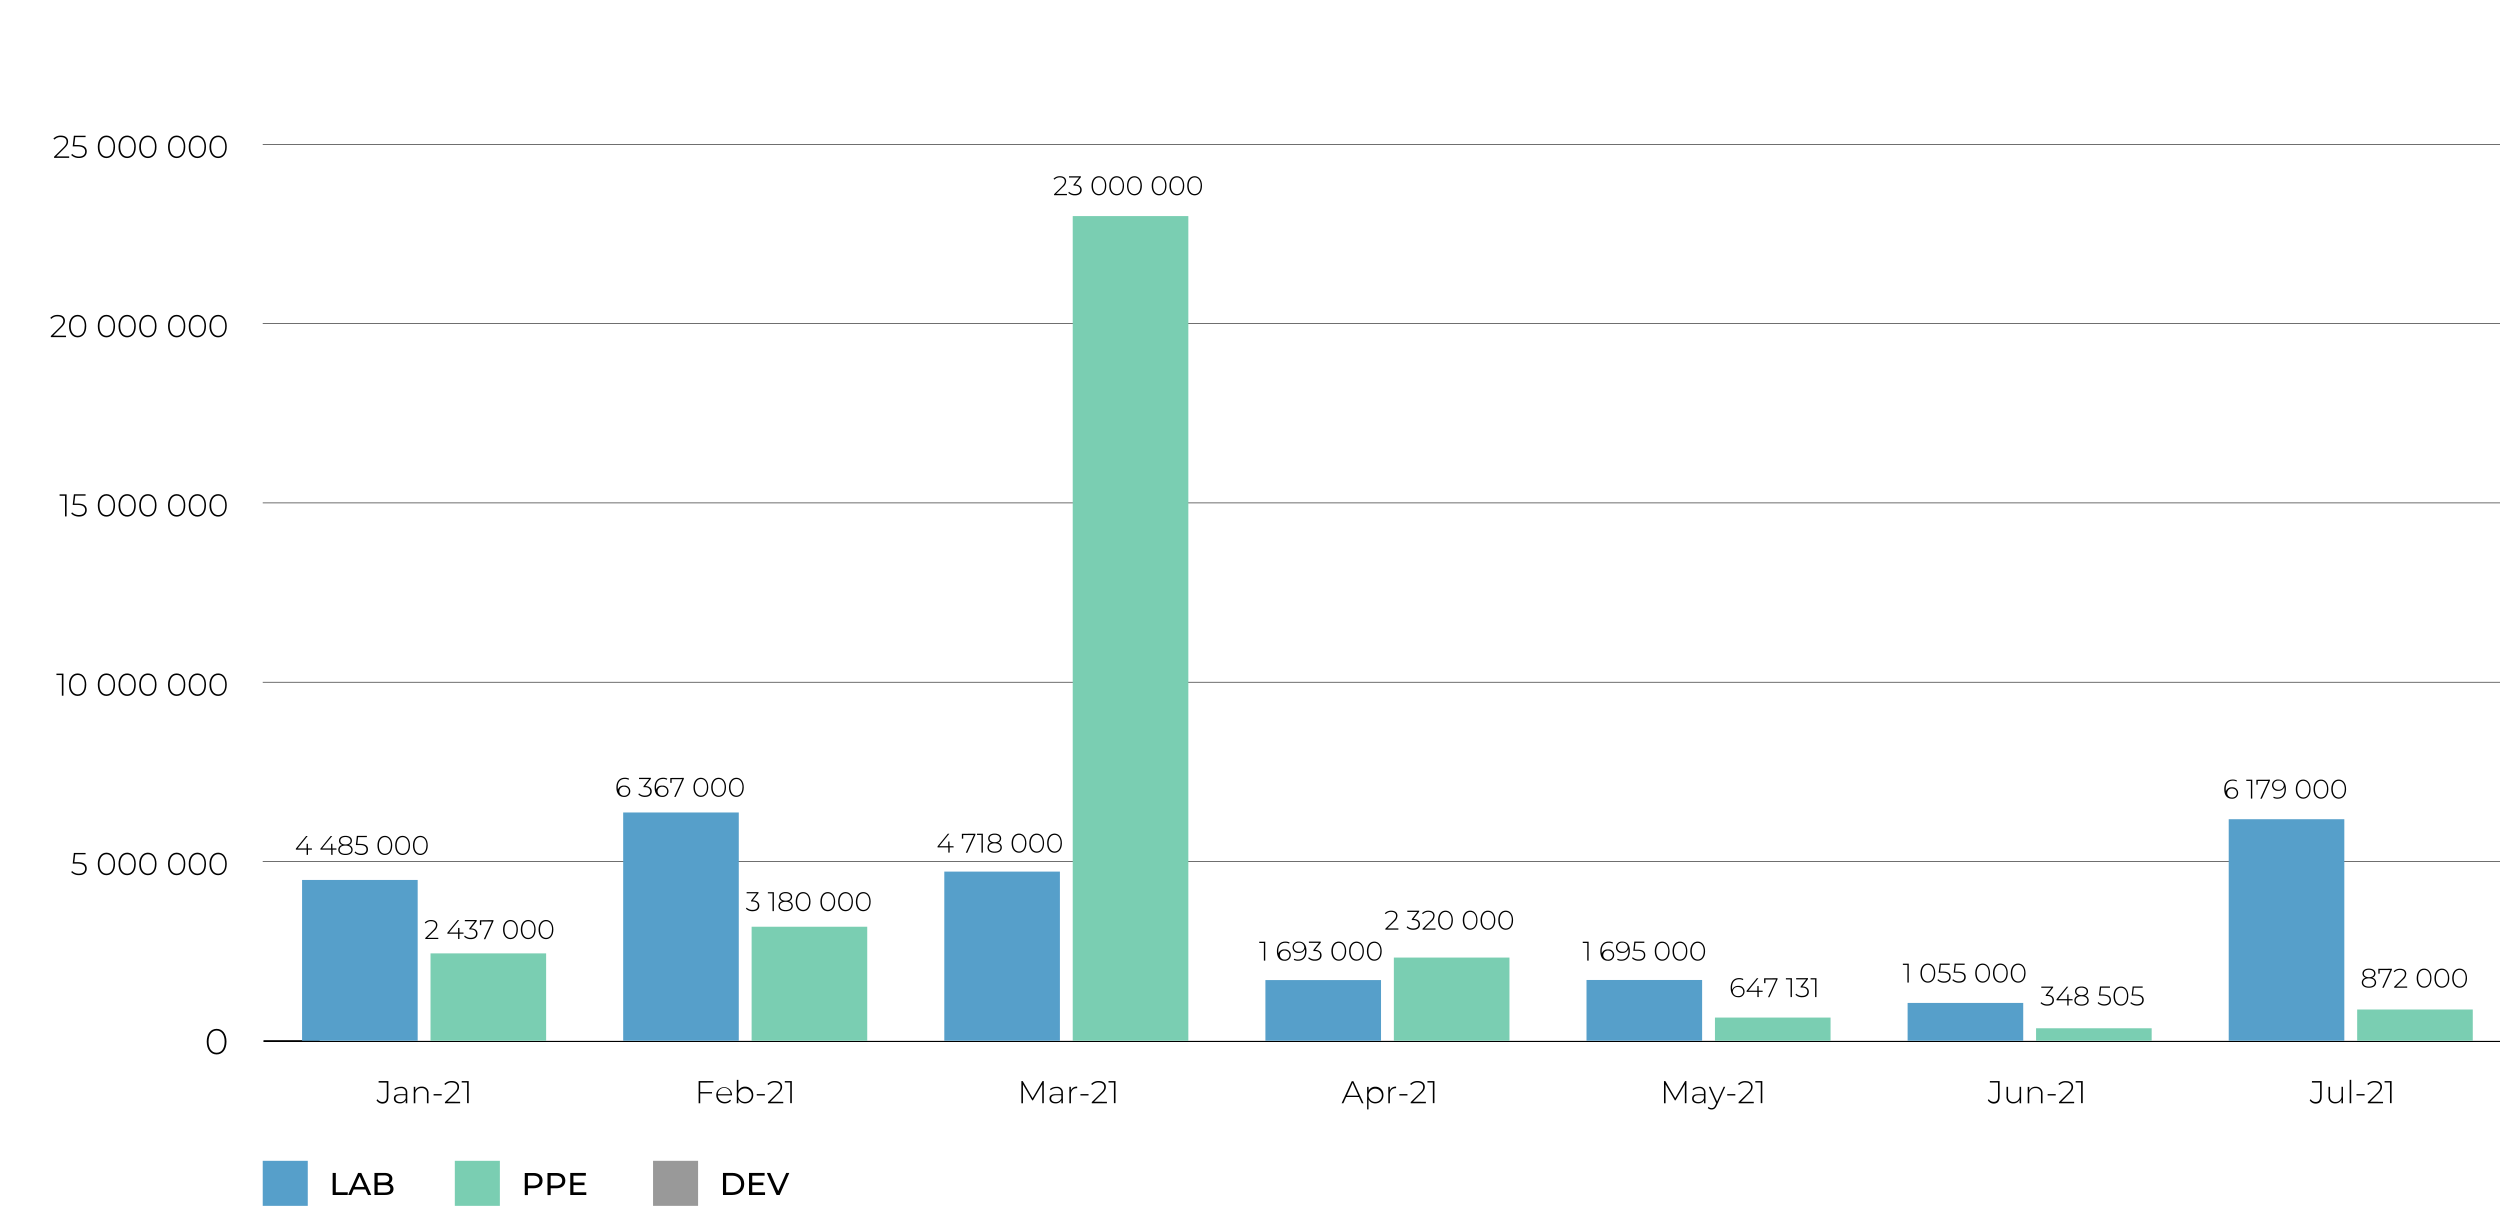 <svg id="Content_Outlines" data-name="Content Outlines" xmlns="http://www.w3.org/2000/svg" viewBox="0 0 1110 546.01"><defs><style>.cls-1{fill:#7aceb2;}.cls-2{fill:#569fca;}.cls-3{fill:#999;}</style></defs><path d="M167.17,488.51l.44-.47a2.57,2.57,0,0,0,2.17,1.23c1.3,0,1.94-.74,1.94-2.31v-6.28h-3.61V480h4.33V487c0,2-.91,3-2.66,3A3.07,3.07,0,0,1,167.17,488.51Z"/><path d="M180.83,485.21v4.63h-.68v-1.3a2.8,2.8,0,0,1-2.63,1.36c-1.64,0-2.63-.84-2.63-2.09s.7-2,2.73-2h2.51v-.59a1.91,1.91,0,0,0-2.17-2.09,3.82,3.82,0,0,0-2.53.93l-.35-.51a4.5,4.5,0,0,1,2.93-1A2.49,2.49,0,0,1,180.83,485.21Zm-.7,2.48v-1.38h-2.5c-1.51,0-2,.63-2,1.47s.74,1.54,2,1.54A2.51,2.51,0,0,0,180.13,487.69Z"/><path d="M190.25,485.57v4.27h-.7v-4.21a2.21,2.21,0,0,0-2.37-2.52,2.6,2.6,0,0,0-2.77,2.84v3.89h-.7v-7.31h.67v1.58a3,3,0,0,1,2.9-1.64A2.78,2.78,0,0,1,190.25,485.57Z"/><path d="M192.51,485.77h3.6v.63h-3.6Z"/><path d="M204.29,489.2v.64h-6.74v-.5l4.15-4.12c1.16-1.16,1.39-1.85,1.39-2.59,0-1.23-.86-2-2.48-2a3.48,3.48,0,0,0-2.82,1.13l-.5-.45a4.32,4.32,0,0,1,3.37-1.34c1.92,0,3.15,1,3.15,2.59,0,.94-.3,1.76-1.59,3l-3.62,3.6Z"/><path d="M208.1,480v9.8h-.72v-9.16H205V480Z"/><path d="M310.9,480.68v4.19h5.23v.64H310.9v4.33h-.71V480h6.55v.64Z"/><path d="M325,486.35h-6.29a3.13,3.13,0,0,0,5.44,1.9l.41.46a3.53,3.53,0,0,1-2.76,1.19,3.59,3.59,0,0,1-3.77-3.71,3.5,3.5,0,1,1,7,0S325,486.28,325,486.35Zm-6.27-.54h5.6a2.8,2.8,0,0,0-5.6,0Z"/><path d="M334.44,486.19a3.55,3.55,0,0,1-3.62,3.71,3.26,3.26,0,0,1-3-1.78v1.72h-.68V479.45h.7v4.75a3.3,3.3,0,0,1,3-1.73A3.55,3.55,0,0,1,334.44,486.19Zm-.7,0a3,3,0,1,0-3,3.08A2.91,2.91,0,0,0,333.74,486.19Z"/><path d="M336,485.77h3.6v.63H336Z"/><path d="M347.76,489.2v.64H341v-.5l4.14-4.12c1.17-1.16,1.39-1.85,1.39-2.59,0-1.23-.85-2-2.48-2a3.47,3.47,0,0,0-2.81,1.13l-.51-.45a4.34,4.34,0,0,1,3.38-1.34c1.92,0,3.15,1,3.15,2.59,0,.94-.31,1.76-1.6,3l-3.61,3.6Z"/><path d="M351.57,480v9.8h-.71v-9.16h-2.4V480Z"/><path d="M462.75,489.84v-8.39l-4.11,7.09h-.35l-4.1-7.06v8.36h-.7V480h.6l4.38,7.57,4.39-7.57h.59v9.8Z"/><path d="M471.92,485.21v4.63h-.67v-1.3a2.82,2.82,0,0,1-2.64,1.36c-1.64,0-2.63-.84-2.63-2.09s.7-2,2.73-2h2.51v-.59a1.91,1.91,0,0,0-2.17-2.09,3.82,3.82,0,0,0-2.53.93l-.35-.51a4.5,4.5,0,0,1,2.93-1A2.49,2.49,0,0,1,471.92,485.21Zm-.7,2.48v-1.38h-2.5c-1.51,0-2,.63-2,1.47s.74,1.54,2,1.54A2.51,2.51,0,0,0,471.22,487.69Z"/><path d="M478.26,482.47v.69h-.17c-1.62,0-2.59,1.08-2.59,2.88v3.81h-.7v-7.31h.67v1.6A2.78,2.78,0,0,1,478.26,482.47Z"/><path d="M479.7,485.77h3.6v.63h-3.6Z"/><path d="M491.47,489.2v.64h-6.73v-.5l4.14-4.12c1.17-1.16,1.39-1.85,1.39-2.59,0-1.23-.85-2-2.48-2a3.47,3.47,0,0,0-2.81,1.13l-.51-.45a4.34,4.34,0,0,1,3.38-1.34c1.92,0,3.15,1,3.15,2.59,0,.94-.31,1.76-1.6,3l-3.61,3.6Z"/><path d="M495.28,480v9.8h-.71v-9.16h-2.4V480Z"/><path d="M603.38,487.08h-5.69l-1.24,2.76h-.77l4.51-9.8h.71l4.51,9.8h-.77Zm-.27-.6-2.57-5.66L598,486.48Z"/><path d="M614.24,486.19a3.53,3.53,0,0,1-3.61,3.71,3.28,3.28,0,0,1-3-1.72v4.38H607v-10h.67v1.72a3.28,3.28,0,0,1,3-1.78A3.54,3.54,0,0,1,614.24,486.19Zm-.7,0a2.95,2.95,0,1,0-2.95,3.08A2.9,2.9,0,0,0,613.54,486.19Z"/><path d="M619.87,482.47v.69h-.17c-1.62,0-2.59,1.08-2.59,2.88v3.81h-.7v-7.31h.67v1.6A2.78,2.78,0,0,1,619.87,482.47Z"/><path d="M621.31,485.77h3.6v.63h-3.6Z"/><path d="M633.09,489.2v.64h-6.74v-.5l4.15-4.12c1.16-1.16,1.38-1.85,1.38-2.59,0-1.23-.85-2-2.48-2a3.47,3.47,0,0,0-2.81,1.13l-.51-.45a4.35,4.35,0,0,1,3.38-1.34c1.92,0,3.15,1,3.15,2.59,0,.94-.31,1.76-1.6,3l-3.61,3.6Z"/><path d="M636.89,480v9.8h-.71v-9.16h-2.4V480Z"/><path d="M748.07,489.84l0-8.39-4.1,7.09h-.35l-4.11-7.06v8.36h-.7V480h.61l4.38,7.57,4.39-7.57h.58l0,9.8Z"/><path d="M757.23,485.21v4.63h-.67v-1.3a2.81,2.81,0,0,1-2.63,1.36c-1.64,0-2.63-.84-2.63-2.09s.7-2,2.73-2h2.5v-.59a1.9,1.9,0,0,0-2.17-2.09,3.77,3.77,0,0,0-2.52.93l-.35-.51a4.48,4.48,0,0,1,2.93-1A2.49,2.49,0,0,1,757.23,485.21Zm-.7,2.48v-1.38H754c-1.51,0-2,.63-2,1.47s.74,1.54,2,1.54A2.49,2.49,0,0,0,756.53,487.69Z"/><path d="M766,482.53l-3.75,8.31c-.59,1.34-1.32,1.78-2.28,1.78a2.36,2.36,0,0,1-1.7-.66l.35-.53A1.8,1.8,0,0,0,760,492c.67,0,1.16-.31,1.61-1.3l.4-.89-3.3-7.28h.75l2.92,6.54,2.93-6.54Z"/><path d="M766.89,485.77h3.6v.63h-3.6Z"/><path d="M778.67,489.2v.64h-6.74v-.5l4.15-4.12c1.16-1.16,1.38-1.85,1.38-2.59,0-1.23-.85-2-2.48-2a3.47,3.47,0,0,0-2.81,1.13l-.5-.45A4.32,4.32,0,0,1,775,480c1.92,0,3.15,1,3.15,2.59,0,.94-.31,1.76-1.59,3L773,489.2Z"/><path d="M782.47,480v9.8h-.71v-9.16h-2.4V480Z"/><path d="M882.6,488.51,883,488a2.57,2.57,0,0,0,2.17,1.23c1.3,0,1.94-.74,1.94-2.31v-6.28h-3.61V480h4.33V487c0,2-.91,3-2.66,3A3.07,3.07,0,0,1,882.6,488.51Z"/><path d="M897.38,482.53v7.31h-.68v-1.57a2.87,2.87,0,0,1-2.76,1.63,2.8,2.8,0,0,1-3.05-3.1v-4.27h.7v4.22a2.22,2.22,0,0,0,2.41,2.52,2.58,2.58,0,0,0,2.68-2.85v-3.89Z"/><path d="M906.88,485.57v4.27h-.7v-4.21a2.21,2.21,0,0,0-2.36-2.52A2.61,2.61,0,0,0,901,486v3.89h-.7v-7.31H901v1.58a3,3,0,0,1,2.9-1.64A2.78,2.78,0,0,1,906.88,485.57Z"/><path d="M909.15,485.77h3.6v.63h-3.6Z"/><path d="M920.92,489.2v.64h-6.73v-.5l4.14-4.12c1.17-1.16,1.39-1.85,1.39-2.59,0-1.23-.85-2-2.48-2a3.47,3.47,0,0,0-2.81,1.13l-.51-.45A4.34,4.34,0,0,1,917.3,480c1.92,0,3.15,1,3.15,2.59,0,.94-.31,1.76-1.6,3l-3.61,3.6Z"/><path d="M924.73,480v9.8H924v-9.16h-2.4V480Z"/><path d="M1025.51,488.51l.43-.47a2.57,2.57,0,0,0,2.17,1.23c1.31,0,2-.74,2-2.31v-6.28h-3.61V480h4.32V487c0,2-.91,3-2.66,3A3.06,3.06,0,0,1,1025.51,488.51Z"/><path d="M1040.28,482.53v7.31h-.67v-1.57a2.88,2.88,0,0,1-2.76,1.63,2.8,2.8,0,0,1-3-3.1v-4.27h.7v4.22a2.22,2.22,0,0,0,2.41,2.52,2.57,2.57,0,0,0,2.67-2.85v-3.89Z"/><path d="M1043.25,479.45h.7v10.39h-.7Z"/><path d="M1046.28,485.77h3.6v.63h-3.6Z"/><path d="M1058.06,489.2v.64h-6.74v-.5l4.15-4.12c1.16-1.16,1.39-1.85,1.39-2.59,0-1.23-.86-2-2.48-2a3.48,3.48,0,0,0-2.82,1.13l-.5-.45a4.32,4.32,0,0,1,3.37-1.34c1.92,0,3.16,1,3.16,2.59,0,.94-.31,1.76-1.6,3l-3.62,3.6Z"/><path d="M1061.87,480v9.8h-.72v-9.16h-2.39V480Z"/><rect x="117.01" y="462.15" width="998" height="0.5"/><path d="M91.79,462.49c0-3.51,1.81-5.68,4.39-5.68s4.38,2.17,4.38,5.68-1.81,5.68-4.38,5.68S91.79,466,91.79,462.49Zm7.95,0c0-3.12-1.45-4.93-3.56-4.93s-3.58,1.81-3.58,4.93,1.46,4.93,3.58,4.93S99.74,465.61,99.74,462.49Z"/><path d="M38.51,385.66c0,1.64-1.14,2.9-3.43,2.9a4.7,4.7,0,0,1-3.45-1.32l.36-.54a4.14,4.14,0,0,0,3.07,1.2c1.81,0,2.73-.91,2.73-2.21s-.85-2.25-3.51-2.25h-2l.52-4.75H38v.64H33.41L33,382.79h1.4C37.42,382.79,38.51,383.93,38.51,385.66Z"/><path d="M43.42,383.59c0-3.07,1.58-5,3.84-5s3.83,1.9,3.83,5-1.58,5-3.83,5S43.42,386.66,43.42,383.59Zm7,0c0-2.73-1.28-4.31-3.12-4.31s-3.13,1.58-3.13,4.31,1.28,4.31,3.13,4.31S50.38,386.32,50.38,383.59Z"/><path d="M52.62,383.59c0-3.07,1.58-5,3.83-5s3.84,1.9,3.84,5-1.58,5-3.84,5S52.62,386.66,52.62,383.59Zm7,0c0-2.73-1.28-4.31-3.13-4.31s-3.12,1.58-3.12,4.31,1.28,4.31,3.12,4.31S59.58,386.32,59.58,383.59Z"/><path d="M61.81,383.59c0-3.07,1.59-5,3.84-5s3.84,1.9,3.84,5-1.58,5-3.84,5S61.81,386.66,61.81,383.59Zm7,0c0-2.73-1.28-4.31-3.13-4.31s-3.12,1.58-3.12,4.31,1.27,4.31,3.12,4.31S68.78,386.32,68.78,383.59Z"/><path d="M74.6,383.59c0-3.07,1.58-5,3.83-5s3.84,1.9,3.84,5-1.58,5-3.84,5S74.6,386.66,74.6,383.59Zm7,0c0-2.73-1.28-4.31-3.13-4.31s-3.12,1.58-3.12,4.31,1.28,4.31,3.12,4.31S81.56,386.32,81.56,383.59Z"/><path d="M83.79,383.59c0-3.07,1.59-5,3.84-5s3.84,1.9,3.84,5-1.58,5-3.84,5S83.79,386.66,83.79,383.59Zm7,0c0-2.73-1.28-4.31-3.13-4.31s-3.12,1.58-3.12,4.31,1.27,4.31,3.12,4.31S90.76,386.32,90.76,383.59Z"/><path d="M93,383.59c0-3.07,1.59-5,3.84-5s3.84,1.9,3.84,5-1.58,5-3.84,5S93,386.66,93,383.59Zm7,0c0-2.73-1.27-4.31-3.12-4.31s-3.12,1.58-3.12,4.31,1.27,4.31,3.12,4.31S100,386.32,100,383.59Z"/><path d="M28.17,299.09v9.8h-.71v-9.16h-2.4v-.64Z"/><path d="M30.64,304c0-3.07,1.58-5,3.83-5s3.84,1.9,3.84,5-1.58,5-3.84,5S30.64,307.06,30.64,304Zm7,0c0-2.73-1.28-4.31-3.13-4.31s-3.12,1.58-3.12,4.31,1.28,4.31,3.12,4.31S37.6,306.72,37.6,304Z"/><path d="M43.42,304c0-3.07,1.58-5,3.84-5s3.83,1.9,3.83,5-1.58,5-3.83,5S43.42,307.06,43.42,304Zm7,0c0-2.73-1.28-4.31-3.12-4.31s-3.13,1.58-3.13,4.31,1.28,4.31,3.13,4.31S50.38,306.72,50.38,304Z"/><path d="M52.62,304c0-3.07,1.58-5,3.83-5s3.84,1.9,3.84,5-1.58,5-3.84,5S52.62,307.06,52.62,304Zm7,0c0-2.73-1.28-4.31-3.13-4.31s-3.12,1.58-3.12,4.31,1.28,4.31,3.12,4.31S59.58,306.72,59.58,304Z"/><path d="M61.81,304c0-3.07,1.59-5,3.84-5s3.84,1.9,3.84,5-1.58,5-3.84,5S61.81,307.06,61.81,304Zm7,0c0-2.73-1.28-4.31-3.13-4.31s-3.12,1.58-3.12,4.31,1.27,4.31,3.12,4.31S68.78,306.72,68.78,304Z"/><path d="M74.6,304c0-3.07,1.58-5,3.83-5s3.84,1.9,3.84,5-1.58,5-3.84,5S74.6,307.06,74.6,304Zm7,0c0-2.73-1.28-4.31-3.13-4.31s-3.12,1.58-3.12,4.31,1.28,4.31,3.12,4.31S81.56,306.72,81.56,304Z"/><path d="M83.79,304c0-3.07,1.59-5,3.84-5s3.84,1.9,3.84,5-1.58,5-3.84,5S83.79,307.06,83.79,304Zm7,0c0-2.73-1.28-4.31-3.13-4.31s-3.12,1.58-3.12,4.31,1.27,4.31,3.12,4.31S90.76,306.72,90.76,304Z"/><path d="M93,304c0-3.07,1.59-5,3.84-5s3.84,1.9,3.84,5-1.58,5-3.84,5S93,307.06,93,304Zm7,0c0-2.73-1.27-4.31-3.12-4.31s-3.12,1.58-3.12,4.31,1.27,4.31,3.12,4.31S100,306.72,100,304Z"/><path d="M29.57,219.49v9.8h-.71v-9.16h-2.4v-.64Z"/><path d="M38.51,226.46c0,1.64-1.14,2.9-3.43,2.9A4.7,4.7,0,0,1,31.63,228l.36-.54a4.14,4.14,0,0,0,3.07,1.2c1.81,0,2.73-.91,2.73-2.21s-.85-2.26-3.51-2.26h-2l.52-4.74H38v.64H33.41L33,223.59h1.4C37.42,223.59,38.51,224.73,38.51,226.46Z"/><path d="M43.42,224.39c0-3.07,1.58-5,3.84-5s3.83,1.9,3.83,5-1.58,5-3.83,5S43.42,227.46,43.42,224.39Zm7,0c0-2.73-1.28-4.32-3.12-4.32s-3.13,1.59-3.13,4.32,1.28,4.31,3.13,4.31S50.38,227.12,50.38,224.39Z"/><path d="M52.62,224.39c0-3.07,1.58-5,3.83-5s3.84,1.9,3.84,5-1.58,5-3.84,5S52.62,227.46,52.62,224.39Zm7,0c0-2.73-1.28-4.32-3.13-4.32s-3.12,1.59-3.12,4.32,1.28,4.31,3.12,4.31S59.58,227.12,59.58,224.39Z"/><path d="M61.81,224.39c0-3.07,1.59-5,3.84-5s3.84,1.9,3.84,5-1.58,5-3.84,5S61.81,227.46,61.81,224.39Zm7,0c0-2.73-1.28-4.32-3.13-4.32s-3.12,1.59-3.12,4.32,1.27,4.31,3.12,4.31S68.78,227.12,68.78,224.39Z"/><path d="M74.6,224.39c0-3.07,1.58-5,3.83-5s3.84,1.9,3.84,5-1.58,5-3.84,5S74.6,227.46,74.6,224.39Zm7,0c0-2.73-1.28-4.32-3.13-4.32s-3.12,1.59-3.12,4.32,1.28,4.31,3.12,4.31S81.56,227.12,81.56,224.39Z"/><path d="M83.79,224.39c0-3.07,1.59-5,3.84-5s3.84,1.9,3.84,5-1.58,5-3.84,5S83.79,227.46,83.79,224.39Zm7,0c0-2.73-1.28-4.32-3.13-4.32s-3.12,1.59-3.12,4.32,1.27,4.31,3.12,4.31S90.76,227.12,90.76,224.39Z"/><path d="M93,224.39c0-3.07,1.59-5,3.84-5s3.84,1.9,3.84,5-1.58,5-3.84,5S93,227.46,93,224.39Zm7,0c0-2.73-1.27-4.32-3.12-4.32s-3.12,1.59-3.12,4.32,1.27,4.31,3.12,4.31S100,227.12,100,224.39Z"/><path d="M29.31,149.05v.64H22.57v-.5l4.15-4.12c1.16-1.16,1.39-1.85,1.39-2.59,0-1.23-.86-2-2.48-2a3.48,3.48,0,0,0-2.82,1.13l-.5-.45a4.32,4.32,0,0,1,3.37-1.34c1.92,0,3.15,1,3.15,2.59,0,.94-.3,1.76-1.59,3l-3.62,3.6Z"/><path d="M30.64,144.79c0-3.07,1.58-5,3.83-5s3.84,1.9,3.84,5-1.58,5-3.84,5S30.64,147.86,30.64,144.79Zm7,0c0-2.73-1.28-4.31-3.13-4.31s-3.12,1.58-3.12,4.31,1.28,4.31,3.12,4.31S37.6,147.52,37.6,144.79Z"/><path d="M43.42,144.79c0-3.07,1.58-5,3.84-5s3.83,1.9,3.83,5-1.58,5-3.83,5S43.42,147.86,43.42,144.79Zm7,0c0-2.73-1.27-4.31-3.12-4.31s-3.13,1.58-3.13,4.31,1.28,4.31,3.13,4.31S50.38,147.52,50.38,144.79Z"/><path d="M52.62,144.79c0-3.07,1.58-5,3.83-5s3.84,1.9,3.84,5-1.58,5-3.84,5S52.62,147.86,52.62,144.79Zm7,0c0-2.73-1.28-4.31-3.13-4.31s-3.12,1.58-3.12,4.31,1.28,4.31,3.12,4.31S59.58,147.52,59.58,144.79Z"/><path d="M61.81,144.79c0-3.07,1.59-5,3.84-5s3.84,1.9,3.84,5-1.58,5-3.84,5S61.81,147.86,61.81,144.79Zm7,0c0-2.73-1.28-4.31-3.13-4.31s-3.12,1.58-3.12,4.31,1.27,4.31,3.12,4.31S68.78,147.52,68.78,144.79Z"/><path d="M74.6,144.79c0-3.07,1.58-5,3.83-5s3.84,1.9,3.84,5-1.58,5-3.84,5S74.6,147.86,74.6,144.79Zm7,0c0-2.73-1.28-4.31-3.13-4.31s-3.12,1.58-3.12,4.31,1.28,4.31,3.12,4.31S81.56,147.52,81.56,144.79Z"/><path d="M83.8,144.79c0-3.07,1.58-5,3.83-5s3.84,1.9,3.84,5-1.58,5-3.84,5S83.8,147.86,83.8,144.79Zm7,0c0-2.73-1.28-4.31-3.13-4.31s-3.12,1.58-3.12,4.31,1.27,4.31,3.12,4.31S90.76,147.52,90.76,144.79Z"/><path d="M93,144.79c0-3.07,1.59-5,3.84-5s3.84,1.9,3.84,5-1.58,5-3.84,5S93,147.86,93,144.79Zm7,0c0-2.73-1.27-4.31-3.12-4.31s-3.12,1.58-3.12,4.31,1.27,4.31,3.12,4.31S100,147.52,100,144.79Z"/><path d="M30.71,69.45v.64H24v-.5l4.15-4.12c1.16-1.16,1.39-1.85,1.39-2.59,0-1.23-.86-2-2.48-2A3.49,3.49,0,0,0,24.21,62l-.5-.45a4.32,4.32,0,0,1,3.37-1.34c1.92,0,3.15,1,3.15,2.59,0,.94-.3,1.76-1.59,3L25,69.45Z"/><path d="M38.51,67.26c0,1.64-1.14,2.9-3.43,2.9a4.7,4.7,0,0,1-3.45-1.32L32,68.3a4.18,4.18,0,0,0,3.07,1.2c1.81,0,2.73-.91,2.73-2.21S36.94,65,34.28,65h-2l.52-4.74H38v.64H33.41L33,64.39h1.4C37.42,64.39,38.51,65.53,38.51,67.26Z"/><path d="M43.42,65.19c0-3.07,1.58-5,3.84-5s3.83,1.9,3.83,5-1.58,5-3.83,5S43.42,68.26,43.42,65.19Zm7,0c0-2.73-1.28-4.32-3.12-4.32s-3.13,1.59-3.13,4.32,1.28,4.31,3.13,4.31S50.38,67.92,50.38,65.19Z"/><path d="M52.62,65.19c0-3.07,1.58-5,3.83-5s3.84,1.9,3.84,5-1.58,5-3.84,5S52.62,68.26,52.62,65.19Zm7,0c0-2.73-1.28-4.32-3.13-4.32s-3.12,1.59-3.12,4.32,1.28,4.31,3.12,4.31S59.58,67.92,59.58,65.19Z"/><path d="M61.81,65.19c0-3.07,1.59-5,3.84-5s3.84,1.9,3.84,5-1.58,5-3.84,5S61.81,68.26,61.81,65.19Zm7,0c0-2.73-1.28-4.32-3.13-4.32s-3.12,1.59-3.12,4.32,1.27,4.31,3.12,4.31S68.78,67.92,68.78,65.19Z"/><path d="M74.6,65.19c0-3.07,1.58-5,3.83-5s3.84,1.9,3.84,5-1.58,5-3.84,5S74.6,68.26,74.6,65.19Zm7,0c0-2.73-1.28-4.32-3.13-4.32s-3.12,1.59-3.12,4.32,1.28,4.31,3.12,4.31S81.56,67.92,81.56,65.19Z"/><path d="M83.79,65.19c0-3.07,1.59-5,3.84-5s3.84,1.9,3.84,5-1.58,5-3.84,5S83.79,68.26,83.79,65.19Zm7,0c0-2.73-1.28-4.32-3.13-4.32s-3.12,1.59-3.12,4.32,1.27,4.31,3.12,4.31S90.76,67.92,90.76,65.19Z"/><path d="M93,65.19c0-3.07,1.59-5,3.84-5s3.84,1.9,3.84,5-1.58,5-3.84,5S93,68.26,93,65.19Zm7,0c0-2.73-1.27-4.32-3.12-4.32s-3.12,1.59-3.12,4.32S95,69.5,96.83,69.5,100,67.92,100,65.19Z"/><rect x="117.01" y="461.85" width="24.95" height="0.5"/><rect x="116.65" y="382.37" width="997.84" height="0.25"/><rect x="116.65" y="302.77" width="997.84" height="0.25"/><rect x="116.65" y="223.17" width="997.84" height="0.25"/><rect x="116.65" y="143.57" width="997.84" height="0.25"/><rect x="116.65" y="63.97" width="997.84" height="0.25"/><rect class="cls-1" x="191.15" y="423.3" width="51.33" height="38.8"/><rect class="cls-1" x="333.72" y="411.47" width="51.33" height="50.63"/><rect class="cls-1" x="476.29" y="95.94" width="51.33" height="366.16"/><rect class="cls-1" x="618.87" y="425.16" width="51.33" height="36.93"/><rect class="cls-1" x="761.44" y="451.8" width="51.33" height="10.3"/><rect class="cls-1" x="904.01" y="456.55" width="51.33" height="5.55"/><rect class="cls-1" x="1046.58" y="448.22" width="51.33" height="13.88"/><rect class="cls-2" x="134.12" y="390.7" width="51.33" height="71.4"/><rect class="cls-2" x="276.69" y="360.74" width="51.33" height="101.36"/><rect class="cls-2" x="419.27" y="386.99" width="51.33" height="75.11"/><rect class="cls-2" x="561.84" y="435.15" width="51.33" height="26.95"/><rect class="cls-2" x="704.41" y="435.11" width="51.33" height="26.98"/><rect class="cls-2" x="846.98" y="445.3" width="51.33" height="16.8"/><rect class="cls-2" x="989.55" y="363.73" width="51.33" height="98.37"/><path d="M147.7,520.77h1.4v8.59h5.31v1.21H147.7Z"/><path d="M162.26,528.12h-5.21L156,530.57h-1.44l4.44-9.8h1.39l4.45,9.8h-1.47Zm-.49-1.12-2.11-4.8-2.12,4.8Z"/><path d="M174.7,527.93c0,1.68-1.28,2.64-3.76,2.64h-4.68v-9.8h4.4c2.26,0,3.52,1,3.52,2.53a2.33,2.33,0,0,1-1.32,2.19A2.37,2.37,0,0,1,174.7,527.93Zm-7-6V525h2.87c1.43,0,2.24-.53,2.24-1.57s-.81-1.57-2.24-1.57Zm5.61,5.91c0-1.13-.84-1.63-2.39-1.63h-3.22v3.26h3.22C172.44,529.44,173.28,529,173.28,527.81Z"/><rect class="cls-2" x="116.65" y="515.4" width="20" height="20"/><path d="M240.9,524.19c0,2.13-1.54,3.41-4.09,3.41h-2.42v3H233v-9.8h3.82C239.36,520.77,240.9,522.06,240.9,524.19Zm-1.4,0c0-1.4-.94-2.2-2.73-2.2h-2.38v4.4h2.38C238.56,526.39,239.5,525.59,239.5,524.19Z"/><path d="M251,524.19c0,2.13-1.54,3.41-4.09,3.41H244.5v3h-1.41v-9.8h3.83C249.47,520.77,251,522.06,251,524.19Zm-1.4,0c0-1.4-.94-2.2-2.73-2.2H244.5v4.4h2.38C248.67,526.39,249.61,525.59,249.61,524.19Z"/><path d="M260.32,529.36v1.21H253.2v-9.8h6.92V522H254.6v3h4.92v1.19H254.6v3.17Z"/><rect class="cls-1" x="201.94" y="515.4" width="20" height="20"/><path d="M321,520.77h4.14c3.15,0,5.29,2,5.29,4.9s-2.14,4.9-5.29,4.9H321Zm4.05,8.59c2.42,0,4-1.49,4-3.69s-1.56-3.68-4-3.68H322.4v7.37Z"/><path d="M339.68,529.36v1.21h-7.11v-9.8h6.92V522H334v3h4.91v1.19H334v3.17Z"/><path d="M350.46,520.77l-4.3,9.8h-1.38l-4.32-9.8H342l3.53,8.05,3.55-8.05Z"/><rect class="cls-3" x="289.95" y="515.4" width="20" height="20"/><path d="M138.51,377.24h-1.76v2.33h-.6v-2.33h-4.79v-.44l4.56-5.63h.69l-4.48,5.53h4v-2.05h.59v2.05h1.76Z"/><path d="M149.42,377.24h-1.76v2.33h-.6v-2.33h-4.79v-.44l4.56-5.63h.68L143,376.7h4v-2.05h.59v2.05h1.76Z"/><path d="M156.56,377.27c0,1.46-1.21,2.36-3.19,2.36s-3.17-.9-3.17-2.36a2.11,2.11,0,0,1,1.79-2.09,1.91,1.91,0,0,1-1.48-1.9c0-1.34,1.12-2.17,2.86-2.17s2.89.83,2.89,2.17a1.93,1.93,0,0,1-1.51,1.9A2.12,2.12,0,0,1,156.56,377.27Zm-.61,0c0-1.12-1-1.83-2.58-1.83s-2.55.71-2.55,1.83.93,1.83,2.55,1.83S156,378.39,156,377.27Zm-2.58-2.33c1.43,0,2.28-.64,2.28-1.63s-.89-1.67-2.28-1.67-2.25.64-2.25,1.66S151.94,374.94,153.37,374.94Z"/><path d="M163.37,377.15c0,1.4-1,2.48-2.94,2.48a4,4,0,0,1-3-1.13l.31-.47a3.53,3.53,0,0,0,2.63,1c1.54,0,2.33-.77,2.33-1.89s-.73-1.93-3-1.93H158l.44-4.07h4.45v.55H159l-.32,3h1.2C162.43,374.69,163.37,375.66,163.37,377.15Z"/><path d="M167.58,375.37c0-2.63,1.36-4.26,3.29-4.26s3.28,1.63,3.28,4.26-1.35,4.26-3.28,4.26S167.58,378,167.58,375.37Zm6,0c0-2.34-1.09-3.69-2.67-3.69s-2.68,1.35-2.68,3.69,1.09,3.69,2.68,3.69S173.54,377.71,173.54,375.37Z"/><path d="M175.46,375.37c0-2.63,1.36-4.26,3.29-4.26s3.29,1.63,3.29,4.26-1.36,4.26-3.29,4.26S175.46,378,175.46,375.37Zm6,0c0-2.34-1.1-3.69-2.68-3.69s-2.67,1.35-2.67,3.69,1.09,3.69,2.67,3.69S181.43,377.71,181.43,375.37Z"/><path d="M183.35,375.37c0-2.63,1.35-4.26,3.28-4.26s3.29,1.63,3.29,4.26-1.35,4.26-3.29,4.26S183.35,378,183.35,375.37Zm6,0c0-2.34-1.09-3.69-2.68-3.69S184,373,184,375.37s1.09,3.69,2.67,3.69S189.31,377.71,189.31,375.37Z"/><path d="M194.59,416.37v.55h-5.77v-.43l3.55-3.53c1-1,1.19-1.58,1.19-2.22,0-1.05-.74-1.71-2.13-1.71a3,3,0,0,0-2.41,1l-.43-.39a3.71,3.71,0,0,1,2.89-1.15c1.64,0,2.7.85,2.7,2.22a3.44,3.44,0,0,1-1.37,2.6l-3.09,3.09Z"/><path d="M205.81,414.59H204v2.33h-.6v-2.33h-4.78v-.44l4.56-5.63h.68l-4.47,5.53h4V412H204v2.05h1.77Z"/><path d="M212,414.56c0,1.39-1,2.42-2.93,2.42a4.06,4.06,0,0,1-3-1.13l.32-.47a3.54,3.54,0,0,0,2.65,1c1.51,0,2.31-.72,2.31-1.85s-.77-1.86-2.45-1.86h-.52v-.45l2.48-3.18h-4.47v-.55h5.26V409l-2.52,3.23C211.1,412.23,212,413.19,212,414.56Z"/><path d="M219.09,408.52V409l-3.61,8h-.67l3.57-7.85h-4.71v1.61h-.6v-2.16Z"/><path d="M223.35,412.72c0-2.63,1.36-4.26,3.29-4.26s3.29,1.63,3.29,4.26-1.36,4.26-3.29,4.26S223.35,415.35,223.35,412.72Zm6,0c0-2.34-1.1-3.69-2.68-3.69s-2.67,1.35-2.67,3.69,1.09,3.69,2.67,3.69S229.32,415.06,229.32,412.72Z"/><path d="M231.24,412.72c0-2.63,1.35-4.26,3.28-4.26s3.29,1.63,3.29,4.26-1.35,4.26-3.29,4.26S231.24,415.35,231.24,412.72Zm6,0c0-2.34-1.09-3.69-2.68-3.69s-2.67,1.35-2.67,3.69,1.09,3.69,2.67,3.69S237.2,415.06,237.2,412.72Z"/><path d="M239.12,412.72c0-2.63,1.36-4.26,3.29-4.26s3.28,1.63,3.28,4.26-1.35,4.26-3.28,4.26S239.12,415.35,239.12,412.72Zm6,0c0-2.34-1.09-3.69-2.67-3.69s-2.68,1.35-2.68,3.69,1.1,3.69,2.68,3.69S245.08,415.06,245.08,412.72Z"/><path d="M337.14,402.17c0,1.39-1,2.42-2.94,2.42a4,4,0,0,1-3-1.13l.31-.47a3.56,3.56,0,0,0,2.65,1c1.51,0,2.31-.71,2.31-1.85s-.76-1.86-2.44-1.86h-.53v-.45l2.48-3.18h-4.47v-.55h5.26v.43l-2.52,3.23C336.2,399.84,337.14,400.8,337.14,402.17Z"/><path d="M343.61,396.13v8.4H343v-7.85h-2.06v-.55Z"/><path d="M352,402.23c0,1.46-1.21,2.36-3.19,2.36s-3.17-.9-3.17-2.36a2.11,2.11,0,0,1,1.79-2.09,1.92,1.92,0,0,1-1.49-1.9c0-1.34,1.13-2.17,2.87-2.17s2.89.83,2.89,2.17a1.93,1.93,0,0,1-1.51,1.9A2.12,2.12,0,0,1,352,402.23Zm-.61,0c0-1.12-1-1.83-2.58-1.83s-2.56.71-2.56,1.83.94,1.83,2.56,1.83S351.42,403.35,351.42,402.23Zm-2.58-2.33c1.42,0,2.28-.64,2.28-1.63s-.89-1.67-2.28-1.67-2.26.64-2.26,1.66S347.41,399.9,348.84,399.9Z"/><path d="M353.29,400.33c0-2.63,1.36-4.26,3.29-4.26s3.28,1.63,3.28,4.26-1.35,4.26-3.28,4.26S353.29,403,353.29,400.33Zm6,0c0-2.34-1.09-3.69-2.67-3.69s-2.68,1.35-2.68,3.69S355,404,356.58,404,359.25,402.67,359.25,400.33Z"/><path d="M364.25,400.33c0-2.63,1.35-4.26,3.28-4.26s3.29,1.63,3.29,4.26-1.35,4.26-3.29,4.26S364.25,403,364.25,400.33Zm6,0c0-2.34-1.09-3.69-2.68-3.69s-2.67,1.35-2.67,3.69S366,404,367.53,404,370.21,402.67,370.21,400.33Z"/><path d="M372.13,400.33c0-2.63,1.36-4.26,3.29-4.26s3.28,1.63,3.28,4.26-1.35,4.26-3.28,4.26S372.13,403,372.13,400.33Zm6,0c0-2.34-1.09-3.69-2.67-3.69s-2.68,1.35-2.68,3.69,1.1,3.69,2.68,3.69S378.09,402.67,378.09,400.33Z"/><path d="M380,400.33c0-2.63,1.35-4.26,3.28-4.26s3.29,1.63,3.29,4.26-1.36,4.26-3.29,4.26S380,403,380,400.33Zm6,0c0-2.34-1.09-3.69-2.68-3.69s-2.67,1.35-2.67,3.69,1.09,3.69,2.67,3.69S386,402.67,386,400.33Z"/><path d="M620.87,412.22v.55H615.1v-.43l3.55-3.52c1-1,1.19-1.59,1.19-2.22,0-1.06-.74-1.72-2.13-1.72a3,3,0,0,0-2.41,1l-.43-.38a3.71,3.71,0,0,1,2.89-1.15c1.65,0,2.7.85,2.7,2.22a3.44,3.44,0,0,1-1.37,2.6L616,412.22Z"/><path d="M630.48,410.41c0,1.39-1,2.42-2.94,2.42a4,4,0,0,1-3-1.12l.31-.47a3.58,3.58,0,0,0,2.65,1c1.51,0,2.32-.72,2.32-1.86s-.77-1.86-2.45-1.86h-.53v-.44l2.48-3.18h-4.47v-.55h5.27v.43L627.64,408C629.54,408.08,630.48,409,630.48,410.41Z"/><path d="M637.37,412.22v.55H631.6v-.43l3.55-3.52c1-1,1.19-1.59,1.19-2.22,0-1.06-.74-1.72-2.13-1.72a3,3,0,0,0-2.41,1l-.43-.38a3.71,3.71,0,0,1,2.89-1.15c1.65,0,2.7.85,2.7,2.22a3.44,3.44,0,0,1-1.37,2.6l-3.09,3.08Z"/><path d="M638.51,408.58c0-2.63,1.36-4.26,3.29-4.26s3.28,1.63,3.28,4.26-1.35,4.25-3.28,4.25S638.51,411.2,638.51,408.58Zm6,0c0-2.34-1.09-3.7-2.67-3.7s-2.68,1.36-2.68,3.7,1.09,3.69,2.68,3.69S644.47,410.92,644.47,408.58Z"/><path d="M649.47,408.58c0-2.63,1.35-4.26,3.28-4.26S656,406,656,408.58s-1.36,4.25-3.29,4.25S649.47,411.2,649.47,408.58Zm6,0c0-2.34-1.09-3.7-2.68-3.7s-2.67,1.36-2.67,3.7,1.09,3.69,2.67,3.69S655.43,410.92,655.43,408.58Z"/><path d="M657.35,408.58c0-2.63,1.36-4.26,3.29-4.26s3.28,1.63,3.28,4.26-1.35,4.25-3.28,4.25S657.35,411.2,657.35,408.58Zm6,0c0-2.34-1.09-3.7-2.67-3.7s-2.68,1.36-2.68,3.7,1.09,3.69,2.68,3.69S663.31,410.92,663.31,408.58Z"/><path d="M665.24,408.58c0-2.63,1.35-4.26,3.28-4.26s3.29,1.63,3.29,4.26-1.36,4.25-3.29,4.25S665.24,411.2,665.24,408.58Zm6,0c0-2.34-1.1-3.7-2.68-3.7s-2.67,1.36-2.67,3.7,1.09,3.69,2.67,3.69S671.2,410.92,671.2,408.58Z"/><path d="M774.58,440.24a2.55,2.55,0,0,1-2.79,2.53c-2.21,0-3.37-1.58-3.37-4.21,0-2.84,1.51-4.3,3.73-4.3a3.68,3.68,0,0,1,1.9.43l-.25.49a3.15,3.15,0,0,0-1.65-.38c-1.89,0-3.12,1.23-3.12,3.67a6.74,6.74,0,0,0,.07,1,2.62,2.62,0,0,1,2.67-1.73A2.51,2.51,0,0,1,774.58,440.24Zm-.61,0c0-1.2-.86-2-2.28-2a2.11,2.11,0,0,0-2.33,2,2.14,2.14,0,0,0,2.4,2A2,2,0,0,0,774,440.26Z"/><path d="M782.63,440.39h-1.76v2.32h-.6v-2.32h-4.79v-.45l4.56-5.62h.69l-4.48,5.53h4V437.8h.59v2.05h1.76Z"/><path d="M789.23,434.32v.43l-3.61,8H785l3.57-7.84h-4.71v1.61h-.6v-2.16Z"/><path d="M795.61,434.32v8.39H795v-7.84h-2.06v-.55Z"/><path d="M803.12,440.35c0,1.39-1,2.42-2.94,2.42a4,4,0,0,1-3-1.12l.31-.47a3.56,3.56,0,0,0,2.65,1c1.51,0,2.31-.72,2.31-1.86s-.76-1.86-2.44-1.86h-.53v-.44l2.48-3.18h-4.47v-.55h5.26v.43L800.27,438C802.18,438,803.12,439,803.12,440.35Z"/><path d="M806.51,434.32v8.39h-.61v-7.84h-2v-.55Z"/><path d="M911.94,444.1c0,1.39-1,2.42-2.93,2.42a4,4,0,0,1-3-1.13l.32-.46a3.58,3.58,0,0,0,2.65,1c1.51,0,2.31-.72,2.31-1.86s-.77-1.86-2.45-1.86h-.52v-.44l2.48-3.18h-4.47v-.55h5.26v.43l-2.52,3.22C911,441.77,911.94,442.73,911.94,444.1Z"/><path d="M920.24,444.14h-1.77v2.32h-.6v-2.32h-4.78v-.45l4.56-5.62h.68l-4.47,5.53h4v-2.06h.58v2.06h1.77Z"/><path d="M927.38,444.16c0,1.46-1.21,2.36-3.19,2.36s-3.17-.9-3.17-2.36a2.11,2.11,0,0,1,1.79-2.09,1.92,1.92,0,0,1-1.49-1.89c0-1.35,1.13-2.17,2.87-2.17s2.89.82,2.89,2.17a1.92,1.92,0,0,1-1.51,1.89A2.13,2.13,0,0,1,927.38,444.16Zm-.62,0c0-1.12-1-1.82-2.57-1.82s-2.56.7-2.56,1.82.94,1.83,2.56,1.83S926.76,445.29,926.76,444.16Zm-2.57-2.33c1.42,0,2.28-.63,2.28-1.63s-.89-1.67-2.28-1.67-2.26.64-2.26,1.66S922.76,441.83,924.19,441.83Z"/><path d="M937.25,444c0,1.4-1,2.48-2.94,2.48a4,4,0,0,1-2.95-1.13l.32-.46a3.56,3.56,0,0,0,2.62,1c1.55,0,2.34-.78,2.34-1.9s-.73-1.93-3-1.93h-1.7l.44-4.06h4.45v.55h-3.93l-.33,3h1.2C936.32,441.58,937.25,442.55,937.25,444Z"/><path d="M938.4,442.26c0-2.62,1.35-4.25,3.28-4.25s3.29,1.63,3.29,4.25-1.36,4.26-3.29,4.26S938.4,444.89,938.4,442.26Zm6,0c0-2.33-1.1-3.69-2.68-3.69s-2.67,1.36-2.67,3.69,1.09,3.7,2.67,3.7S944.36,444.6,944.36,442.26Z"/><path d="M951.82,444c0,1.4-1,2.48-2.94,2.48a4,4,0,0,1-3-1.13l.31-.46a3.58,3.58,0,0,0,2.63,1c1.55,0,2.34-.78,2.34-1.9s-.73-1.93-3-1.93h-1.7l.44-4.06h4.45v.55h-3.93l-.33,3h1.2C950.89,441.58,951.82,442.55,951.82,444Z"/><path d="M473.73,86.12v.56H468v-.44l3.55-3.52c1-1,1.19-1.59,1.19-2.22,0-1.06-.74-1.72-2.13-1.72a3,3,0,0,0-2.41,1l-.43-.39a3.71,3.71,0,0,1,2.89-1.15c1.64,0,2.7.85,2.7,2.22A3.44,3.44,0,0,1,472,83l-3.09,3.08Z"/><path d="M480.27,84.31c0,1.39-1,2.43-2.94,2.43a4,4,0,0,1-3-1.13l.31-.47a3.56,3.56,0,0,0,2.65,1c1.51,0,2.31-.72,2.31-1.86s-.76-1.86-2.44-1.86h-.53V82l2.48-3.18h-4.47v-.55h5.26v.43l-2.51,3.23C479.33,82,480.27,83,480.27,84.31Z"/><path d="M484.63,82.48c0-2.63,1.35-4.26,3.28-4.26s3.29,1.63,3.29,4.26-1.36,4.26-3.29,4.26S484.63,85.1,484.63,82.48Zm6,0c0-2.34-1.09-3.7-2.68-3.7s-2.67,1.36-2.67,3.7,1.09,3.69,2.67,3.69S490.59,84.82,490.59,82.48Z"/><path d="M492.51,82.48c0-2.63,1.35-4.26,3.29-4.26s3.28,1.63,3.28,4.26-1.35,4.26-3.28,4.26S492.51,85.1,492.51,82.48Zm6,0c0-2.34-1.09-3.7-2.67-3.7s-2.68,1.36-2.68,3.7,1.09,3.69,2.68,3.69S498.47,84.82,498.47,82.48Z"/><path d="M500.39,82.48c0-2.63,1.36-4.26,3.29-4.26S507,79.85,507,82.48s-1.36,4.26-3.29,4.26S500.39,85.1,500.39,82.48Zm6,0c0-2.34-1.09-3.7-2.67-3.7S501,80.14,501,82.48s1.09,3.69,2.67,3.69S506.35,84.82,506.35,82.48Z"/><path d="M511.35,82.48c0-2.63,1.36-4.26,3.29-4.26s3.28,1.63,3.28,4.26-1.35,4.26-3.28,4.26S511.35,85.1,511.35,82.48Zm6,0c0-2.34-1.09-3.7-2.67-3.7S512,80.14,512,82.48s1.09,3.69,2.68,3.69S517.31,84.82,517.31,82.48Z"/><path d="M519.23,82.48c0-2.63,1.36-4.26,3.29-4.26s3.29,1.63,3.29,4.26-1.36,4.26-3.29,4.26S519.23,85.1,519.23,82.48Zm6,0c0-2.34-1.09-3.7-2.67-3.7s-2.67,1.36-2.67,3.7,1.09,3.69,2.67,3.69S525.19,84.82,525.19,82.48Z"/><path d="M527.12,82.48c0-2.63,1.35-4.26,3.28-4.26s3.29,1.63,3.29,4.26-1.35,4.26-3.29,4.26S527.12,85.1,527.12,82.48Zm6,0c0-2.34-1.09-3.7-2.68-3.7s-2.67,1.36-2.67,3.7,1.09,3.69,2.67,3.69S533.08,84.82,533.08,82.48Z"/><path d="M279.84,351.3a2.54,2.54,0,0,1-2.79,2.53c-2.21,0-3.37-1.58-3.37-4.21,0-2.84,1.51-4.3,3.73-4.3a3.75,3.75,0,0,1,1.91.43l-.26.49a3.06,3.06,0,0,0-1.65-.38c-1.88,0-3.12,1.23-3.12,3.67a6.54,6.54,0,0,0,.07,1,2.64,2.64,0,0,1,2.68-1.72A2.5,2.5,0,0,1,279.84,351.3Zm-.61,0c0-1.2-.86-2-2.28-2a2,2,0,1,0,.07,4A2,2,0,0,0,279.23,351.31Z"/><path d="M289.36,351.41c0,1.39-1,2.42-2.94,2.42a4,4,0,0,1-3-1.12l.31-.47a3.58,3.58,0,0,0,2.65,1c1.51,0,2.32-.72,2.32-1.86s-.77-1.86-2.45-1.86h-.53v-.44l2.49-3.18h-4.48v-.55H289v.43L286.52,349C288.43,349.08,289.36,350,289.36,351.41Z"/><path d="M296.81,351.3a2.55,2.55,0,0,1-2.79,2.53c-2.21,0-3.37-1.58-3.37-4.21,0-2.84,1.51-4.3,3.73-4.3a3.68,3.68,0,0,1,1.9.43l-.25.49a3.06,3.06,0,0,0-1.65-.38c-1.89,0-3.12,1.23-3.12,3.67a6.54,6.54,0,0,0,.07,1,2.63,2.63,0,0,1,2.68-1.72A2.51,2.51,0,0,1,296.81,351.3Zm-.61,0c0-1.2-.86-2-2.28-2a2,2,0,1,0,.07,4A2,2,0,0,0,296.2,351.31Z"/><path d="M303.63,345.38v.43l-3.61,8h-.67l3.57-7.84h-4.71v1.61h-.6v-2.16Z"/><path d="M307.89,349.57c0-2.62,1.36-4.25,3.29-4.25s3.28,1.63,3.28,4.25-1.35,4.26-3.28,4.26S307.89,352.2,307.89,349.57Zm6,0c0-2.33-1.09-3.69-2.67-3.69s-2.68,1.36-2.68,3.69,1.09,3.7,2.68,3.7S313.85,351.91,313.85,349.57Z"/><path d="M315.77,349.57c0-2.62,1.36-4.25,3.29-4.25s3.29,1.63,3.29,4.25-1.36,4.26-3.29,4.26S315.77,352.2,315.77,349.57Zm6,0c0-2.33-1.1-3.69-2.68-3.69s-2.67,1.36-2.67,3.69,1.09,3.7,2.67,3.7S321.74,351.91,321.74,349.57Z"/><path d="M323.66,349.57c0-2.62,1.35-4.25,3.28-4.25s3.29,1.63,3.29,4.25-1.35,4.26-3.29,4.26S323.66,352.2,323.66,349.57Zm6,0c0-2.33-1.09-3.69-2.68-3.69s-2.67,1.36-2.67,3.69,1.09,3.7,2.67,3.7S329.62,351.91,329.62,349.57Z"/><path d="M1055,436.21c0,1.46-1.21,2.36-3.19,2.36s-3.17-.9-3.17-2.36a2.11,2.11,0,0,1,1.79-2.09,1.92,1.92,0,0,1-1.49-1.89c0-1.35,1.13-2.17,2.87-2.17s2.89.82,2.89,2.17a1.92,1.92,0,0,1-1.51,1.89A2.13,2.13,0,0,1,1055,436.21Zm-.61,0c0-1.12-1-1.82-2.58-1.82s-2.56.7-2.56,1.82.94,1.83,2.56,1.83S1054.36,437.34,1054.36,436.21Zm-2.58-2.33c1.43,0,2.28-.63,2.28-1.63s-.89-1.67-2.28-1.67-2.26.64-2.26,1.66S1050.35,433.88,1051.78,433.88Z"/><path d="M1062,430.12v.43l-3.61,8h-.67l3.57-7.84h-4.71v1.61h-.6v-2.16Z"/><path d="M1068.79,438v.55H1063v-.43l3.56-3.53c1-1,1.18-1.58,1.18-2.21,0-1.06-.73-1.72-2.12-1.72a3,3,0,0,0-2.41,1l-.43-.38a3.69,3.69,0,0,1,2.89-1.15c1.64,0,2.7.85,2.7,2.22a3.47,3.47,0,0,1-1.37,2.6l-3.09,3.08Z"/><path d="M1073,434.31c0-2.62,1.35-4.25,3.29-4.25s3.28,1.63,3.28,4.25-1.35,4.26-3.28,4.26S1073,436.94,1073,434.31Zm6,0c0-2.33-1.09-3.69-2.67-3.69s-2.68,1.36-2.68,3.69,1.09,3.7,2.68,3.7S1079,436.65,1079,434.31Z"/><path d="M1080.89,434.31c0-2.62,1.36-4.25,3.29-4.25s3.29,1.63,3.29,4.25-1.36,4.26-3.29,4.26S1080.89,436.94,1080.89,434.31Zm6,0c0-2.33-1.09-3.69-2.67-3.69s-2.67,1.36-2.67,3.69,1.09,3.7,2.67,3.7S1086.85,436.65,1086.85,434.31Z"/><path d="M1088.78,434.31c0-2.62,1.35-4.25,3.28-4.25s3.29,1.63,3.29,4.25-1.36,4.26-3.29,4.26S1088.78,436.94,1088.78,434.31Zm6,0c0-2.33-1.09-3.69-2.68-3.69s-2.67,1.36-2.67,3.69,1.09,3.7,2.67,3.7S1094.74,436.65,1094.74,434.31Z"/><path d="M423.42,376.24h-1.77v2.33h-.6v-2.33h-4.78v-.44l4.56-5.63h.68L417,375.7h4v-2.05h.59v2.05h1.77Z"/><path d="M433.09,370.17v.44l-3.61,8h-.67l3.57-7.85h-4.71v1.61h-.6v-2.16Z"/><path d="M436.39,370.17v8.4h-.61v-7.85h-2v-.55Z"/><path d="M444.81,376.27c0,1.46-1.21,2.36-3.19,2.36s-3.16-.9-3.16-2.36a2.1,2.1,0,0,1,1.78-2.09,1.91,1.91,0,0,1-1.48-1.9c0-1.34,1.12-2.17,2.86-2.17s2.89.83,2.89,2.17a1.93,1.93,0,0,1-1.51,1.9A2.12,2.12,0,0,1,444.81,376.27Zm-.61,0c0-1.12-1-1.83-2.58-1.83s-2.55.71-2.55,1.83.93,1.83,2.55,1.83S444.2,377.39,444.2,376.27Zm-2.58-2.33c1.43,0,2.28-.64,2.28-1.63s-.89-1.67-2.28-1.67-2.25.64-2.25,1.66S440.19,373.94,441.62,373.94Z"/><path d="M449.15,374.37c0-2.63,1.35-4.26,3.28-4.26s3.29,1.63,3.29,4.26-1.36,4.26-3.29,4.26S449.15,377,449.15,374.37Zm6,0c0-2.34-1.09-3.69-2.68-3.69s-2.67,1.35-2.67,3.69,1.09,3.69,2.67,3.69S455.11,376.71,455.11,374.37Z"/><path d="M457,374.37c0-2.63,1.36-4.26,3.29-4.26s3.28,1.63,3.28,4.26-1.35,4.26-3.28,4.26S457,377,457,374.37Zm6,0c0-2.34-1.09-3.69-2.67-3.69s-2.68,1.35-2.68,3.69,1.09,3.69,2.68,3.69S463,376.71,463,374.37Z"/><path d="M464.92,374.37c0-2.63,1.35-4.26,3.28-4.26s3.29,1.63,3.29,4.26-1.36,4.26-3.29,4.26S464.92,377,464.92,374.37Zm6,0c0-2.34-1.1-3.69-2.68-3.69s-2.67,1.35-2.67,3.69,1.09,3.69,2.67,3.69S470.88,376.71,470.88,374.37Z"/><path d="M561.77,418.12v8.4h-.61v-7.84H559.1v-.56Z"/><path d="M573.12,424.05a2.56,2.56,0,0,1-2.8,2.53c-2.2,0-3.37-1.58-3.37-4.21,0-2.84,1.51-4.31,3.73-4.31a3.65,3.65,0,0,1,1.91.44l-.25.49a3.07,3.07,0,0,0-1.66-.39c-1.88,0-3.12,1.24-3.12,3.67a6.75,6.75,0,0,0,.08,1,2.63,2.63,0,0,1,2.67-1.73A2.52,2.52,0,0,1,573.12,424.05Zm-.61,0c0-1.2-.87-2-2.28-2a2,2,0,1,0,.07,4A2,2,0,0,0,572.51,424.06Z"/><path d="M580.07,422.27c0,2.85-1.52,4.31-3.73,4.31a3.72,3.72,0,0,1-1.91-.43l.25-.49a3.16,3.16,0,0,0,1.66.38c1.88,0,3.11-1.23,3.11-3.67a6.74,6.74,0,0,0-.07-1,2.62,2.62,0,0,1-2.67,1.73,2.51,2.51,0,0,1-2.81-2.49,2.56,2.56,0,0,1,2.8-2.54C578.9,418.06,580.07,419.65,580.07,422.27Zm-1-1.71a2.14,2.14,0,0,0-2.4-2,2,2,0,0,0-2.21,2c0,1.2.87,2,2.28,2A2.11,2.11,0,0,0,579.12,420.56Z"/><path d="M586.77,424.16c0,1.39-1,2.42-2.93,2.42a4.06,4.06,0,0,1-3-1.13l.31-.47a3.59,3.59,0,0,0,2.66,1c1.51,0,2.31-.72,2.31-1.86s-.77-1.86-2.45-1.86h-.52v-.45l2.48-3.17h-4.48v-.56h5.27v.44l-2.52,3.22C585.84,421.83,586.77,422.79,586.77,424.16Z"/><path d="M591.13,422.32c0-2.62,1.36-4.26,3.29-4.26s3.29,1.64,3.29,4.26-1.36,4.26-3.29,4.26S591.13,425,591.13,422.32Zm6,0c0-2.34-1.09-3.69-2.67-3.69s-2.67,1.35-2.67,3.69,1.09,3.7,2.67,3.7S597.09,424.66,597.09,422.32Z"/><path d="M599,422.32c0-2.62,1.35-4.26,3.28-4.26s3.29,1.64,3.29,4.26-1.36,4.26-3.29,4.26S599,425,599,422.32Zm6,0c0-2.34-1.09-3.69-2.68-3.69s-2.67,1.35-2.67,3.69,1.09,3.7,2.67,3.7S605,424.66,605,422.32Z"/><path d="M606.9,422.32c0-2.62,1.36-4.26,3.29-4.26s3.28,1.64,3.28,4.26-1.35,4.26-3.28,4.26S606.9,425,606.9,422.32Zm6,0c0-2.34-1.09-3.69-2.67-3.69s-2.68,1.35-2.68,3.69,1.09,3.7,2.68,3.7S612.86,424.66,612.86,422.32Z"/><path d="M705.35,418.12v8.4h-.61v-7.84h-2v-.56Z"/><path d="M716.7,424.05a2.55,2.55,0,0,1-2.79,2.53c-2.21,0-3.37-1.58-3.37-4.21,0-2.84,1.51-4.31,3.73-4.31a3.59,3.59,0,0,1,1.9.44l-.25.49a3.06,3.06,0,0,0-1.65-.39c-1.89,0-3.12,1.24-3.12,3.67a6.58,6.58,0,0,0,.07,1,2.63,2.63,0,0,1,2.67-1.73A2.52,2.52,0,0,1,716.7,424.05Zm-.61,0c0-1.2-.86-2-2.28-2a2,2,0,1,0,.07,4A2,2,0,0,0,716.09,424.06Z"/><path d="M723.65,422.27c0,2.85-1.51,4.31-3.73,4.31a3.75,3.75,0,0,1-1.91-.43l.25-.49a3.19,3.19,0,0,0,1.66.38c1.88,0,3.12-1.23,3.12-3.67a8.41,8.41,0,0,0-.07-1,2.63,2.63,0,0,1-2.68,1.73,2.51,2.51,0,0,1-2.81-2.49,2.56,2.56,0,0,1,2.8-2.54C722.49,418.06,723.65,419.65,723.65,422.27Zm-.95-1.71a2.14,2.14,0,0,0-2.4-2,2,2,0,0,0-2.2,2c0,1.2.86,2,2.27,2A2.11,2.11,0,0,0,722.7,420.56Z"/><path d="M730.5,424.1c0,1.4-1,2.48-2.94,2.48a4,4,0,0,1-2.95-1.13l.32-.47a3.51,3.51,0,0,0,2.62,1c1.55,0,2.34-.78,2.34-1.9s-.73-1.93-3-1.93h-1.7l.44-4.07h4.45v.56h-3.93l-.33,3H727C729.57,421.64,730.5,422.61,730.5,424.1Z"/><path d="M734.72,422.32c0-2.62,1.35-4.26,3.28-4.26s3.29,1.64,3.29,4.26-1.36,4.26-3.29,4.26S734.72,425,734.72,422.32Zm6,0c0-2.34-1.09-3.69-2.68-3.69s-2.67,1.35-2.67,3.69,1.09,3.7,2.67,3.7S740.68,424.66,740.68,422.32Z"/><path d="M742.6,422.32c0-2.62,1.36-4.26,3.29-4.26s3.28,1.64,3.28,4.26-1.35,4.26-3.28,4.26S742.6,425,742.6,422.32Zm6,0c0-2.34-1.09-3.69-2.67-3.69s-2.68,1.35-2.68,3.69,1.09,3.7,2.68,3.7S748.56,424.66,748.56,422.32Z"/><path d="M750.48,422.32c0-2.62,1.36-4.26,3.29-4.26s3.29,1.64,3.29,4.26-1.36,4.26-3.29,4.26S750.48,425,750.48,422.32Zm6,0c0-2.34-1.1-3.69-2.68-3.69s-2.67,1.35-2.67,3.69,1.09,3.7,2.67,3.7S756.45,424.66,756.45,422.32Z"/><path d="M847.49,427.87v8.39h-.61v-7.84h-2v-.55Z"/><path d="M852.67,432.06c0-2.62,1.36-4.25,3.29-4.25s3.29,1.63,3.29,4.25-1.36,4.26-3.29,4.26S852.67,434.69,852.67,432.06Zm6,0c0-2.33-1.1-3.69-2.68-3.69s-2.67,1.36-2.67,3.69,1.09,3.7,2.67,3.7S858.64,434.4,858.64,432.06Z"/><path d="M866.1,433.84c0,1.4-1,2.48-2.94,2.48a4,4,0,0,1-2.95-1.13l.31-.46a3.58,3.58,0,0,0,2.63,1c1.55,0,2.34-.78,2.34-1.9s-.73-1.93-3-1.93h-1.71l.45-4.06h4.45v.55h-3.94l-.32,3h1.2C865.16,431.38,866.1,432.35,866.1,433.84Z"/><path d="M872.78,433.84c0,1.4-1,2.48-2.94,2.48a4,4,0,0,1-3-1.13l.32-.46a3.56,3.56,0,0,0,2.62,1c1.55,0,2.34-.78,2.34-1.9s-.73-1.93-3-1.93h-1.7l.44-4.06h4.45v.55h-3.93l-.33,3h1.2C871.85,431.38,872.78,432.35,872.78,433.84Z"/><path d="M877,432.06c0-2.62,1.35-4.25,3.28-4.25s3.29,1.63,3.29,4.25-1.35,4.26-3.29,4.26S877,434.69,877,432.06Zm6,0c0-2.33-1.09-3.69-2.68-3.69s-2.67,1.36-2.67,3.69,1.09,3.7,2.67,3.7S883,434.4,883,432.06Z"/><path d="M884.88,432.06c0-2.62,1.36-4.25,3.29-4.25s3.28,1.63,3.28,4.25-1.35,4.26-3.28,4.26S884.88,434.69,884.88,432.06Zm6,0c0-2.33-1.09-3.69-2.67-3.69s-2.68,1.36-2.68,3.69,1.1,3.7,2.68,3.7S890.84,434.4,890.84,432.06Z"/><path d="M892.77,432.06c0-2.62,1.35-4.25,3.28-4.25s3.29,1.63,3.29,4.25-1.36,4.26-3.29,4.26S892.77,434.69,892.77,432.06Zm6,0c0-2.33-1.09-3.69-2.68-3.69s-2.67,1.36-2.67,3.69,1.09,3.7,2.67,3.7S898.73,434.4,898.73,432.06Z"/><path d="M993.74,352.1a2.55,2.55,0,0,1-2.8,2.53c-2.2,0-3.37-1.58-3.37-4.21,0-2.84,1.52-4.3,3.73-4.3a3.72,3.72,0,0,1,1.91.43L993,347a3.07,3.07,0,0,0-1.66-.38c-1.88,0-3.11,1.23-3.11,3.67a6.54,6.54,0,0,0,.07,1,2.63,2.63,0,0,1,2.67-1.72A2.51,2.51,0,0,1,993.74,352.1Zm-.61,0c0-1.2-.87-2-2.28-2a2,2,0,1,0,.07,4A2,2,0,0,0,993.13,352.11Z"/><path d="M1000,346.18v8.39h-.61v-7.84h-2.05v-.55Z"/><path d="M1007.85,346.18v.43l-3.61,8h-.67l3.57-7.84h-4.71v1.61h-.6v-2.16Z"/><path d="M1014.94,350.33c0,2.84-1.51,4.3-3.73,4.3a3.68,3.68,0,0,1-1.9-.43l.25-.49a3.15,3.15,0,0,0,1.65.38c1.89,0,3.12-1.23,3.12-3.67a6.54,6.54,0,0,0-.07-1,2.63,2.63,0,0,1-2.67,1.72,2.51,2.51,0,0,1-2.81-2.49,2.55,2.55,0,0,1,2.79-2.53C1013.78,346.12,1014.94,347.7,1014.94,350.33Zm-.94-1.72a2.14,2.14,0,0,0-2.4-2,2,2,0,0,0-2.21,2c0,1.2.86,2,2.28,2A2.11,2.11,0,0,0,1014,348.61Z"/><path d="M1019.33,350.37c0-2.62,1.35-4.25,3.28-4.25s3.29,1.63,3.29,4.25-1.36,4.26-3.29,4.26S1019.33,353,1019.33,350.37Zm6,0c0-2.33-1.09-3.69-2.68-3.69s-2.67,1.36-2.67,3.69,1.09,3.7,2.67,3.7S1025.29,352.71,1025.29,350.37Z"/><path d="M1027.21,350.37c0-2.62,1.36-4.25,3.29-4.25s3.28,1.63,3.28,4.25-1.35,4.26-3.28,4.26S1027.21,353,1027.21,350.37Zm6,0c0-2.33-1.09-3.69-2.67-3.69s-2.68,1.36-2.68,3.69,1.09,3.7,2.68,3.7S1033.17,352.71,1033.17,350.37Z"/><path d="M1035.09,350.37c0-2.62,1.36-4.25,3.29-4.25s3.29,1.63,3.29,4.25-1.36,4.26-3.29,4.26S1035.09,353,1035.09,350.37Zm6,0c0-2.33-1.1-3.69-2.68-3.69s-2.67,1.36-2.67,3.69,1.09,3.7,2.67,3.7S1041.06,352.71,1041.06,350.37Z"/></svg>